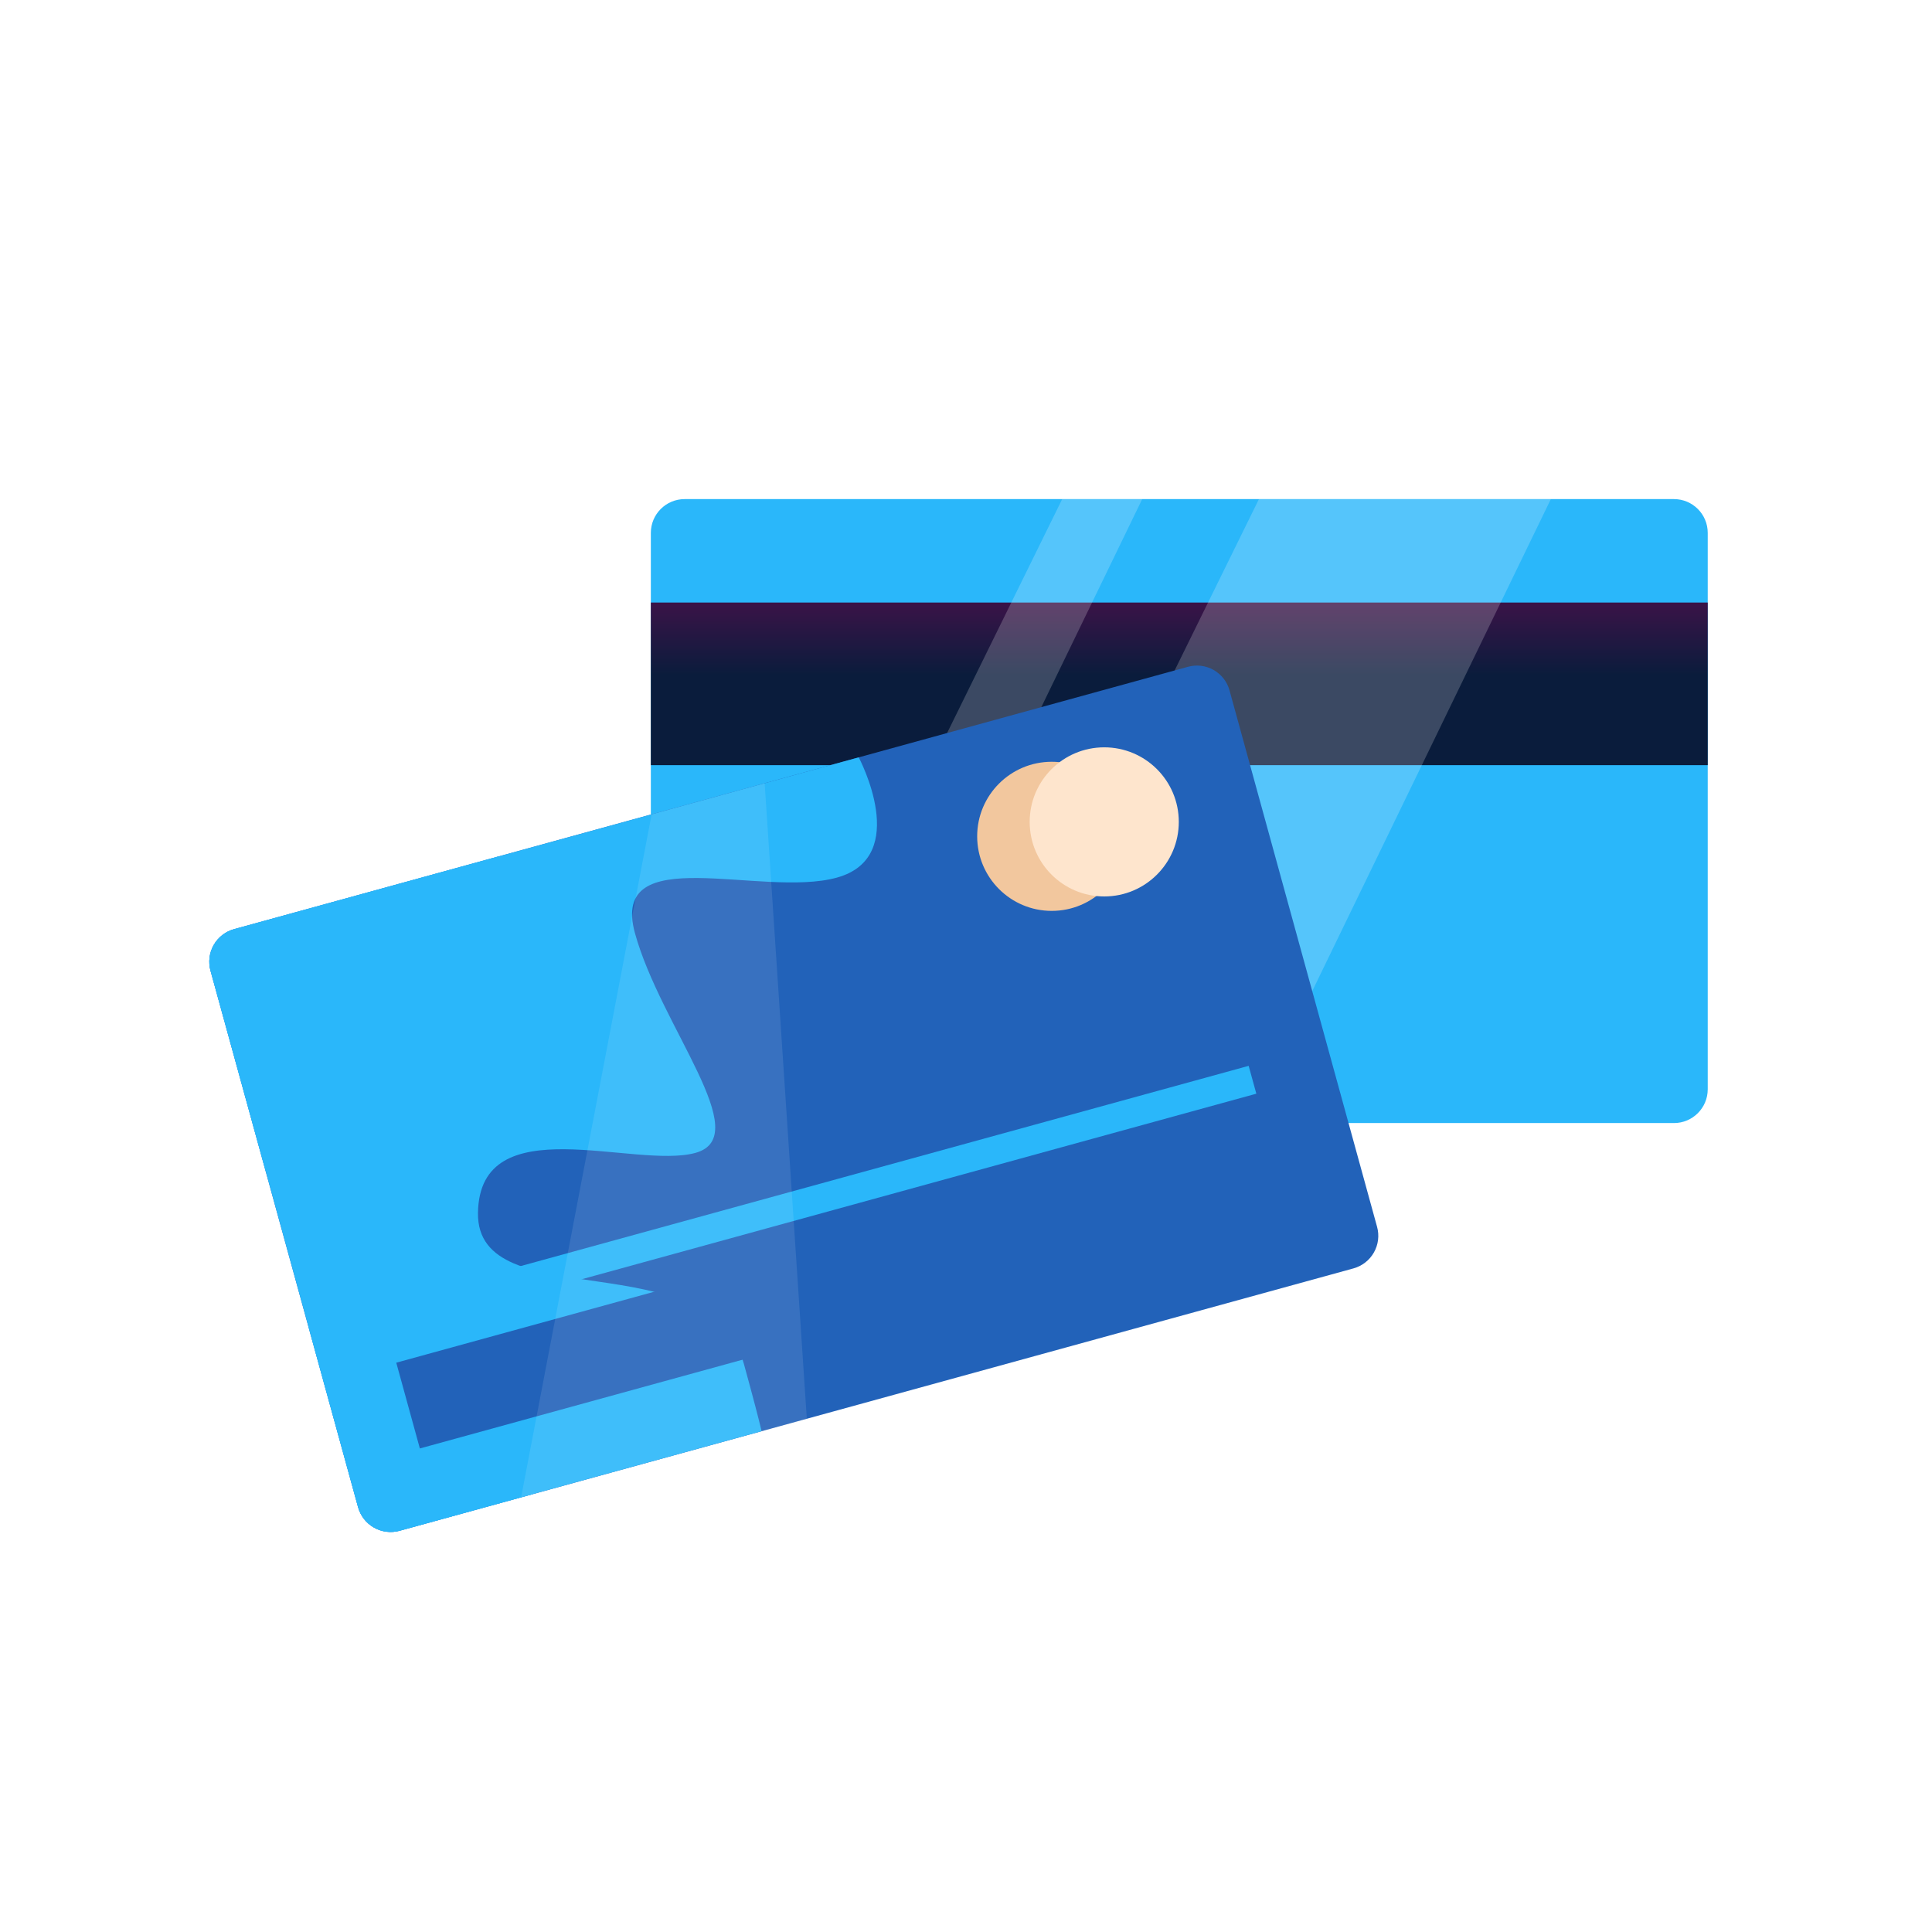 <svg width="120" height="120" viewBox="0 0 120 120" fill="none" xmlns="http://www.w3.org/2000/svg">
<rect width="120" height="120" fill="white"/>
<path d="M103.972 31H42.524C41.365 31 40.425 31.939 40.425 33.098V67.657C40.425 68.816 41.365 69.755 42.524 69.755H103.972C105.131 69.755 106.07 68.816 106.07 67.657V33.098C106.07 31.939 105.131 31 103.972 31Z" fill="url(#paint0_linear_175_912)"/>
<path d="M106.07 37.425H40.425V47.526H106.07V37.425Z" fill="url(#paint1_linear_175_912)"/>
<path d="M93.53 65.16C94.502 65.16 95.291 64.371 95.291 63.399C95.291 62.427 94.502 61.639 93.53 61.639C92.558 61.639 91.769 62.427 91.769 63.399C91.769 64.371 92.558 65.16 93.53 65.16Z" fill="url(#paint2_linear_175_912)"/>
<path d="M98.669 65.16C99.641 65.16 100.429 64.371 100.429 63.399C100.429 62.427 99.641 61.639 98.669 61.639C97.697 61.639 96.908 62.427 96.908 63.399C96.908 64.371 97.697 65.16 98.669 65.16Z" fill="url(#paint3_linear_175_912)"/>
<path d="M68.255 59.635H45.093V65.16H68.255V59.635Z" fill="url(#paint4_linear_175_912)"/>
<path d="M68.255 55.898H45.093V57.692H68.255V55.898Z" fill="url(#paint5_linear_175_912)"/>
<path opacity="0.2" d="M78.195 31L59.127 69.755H77.531L96.326 31H78.195Z" fill="white"/>
<path opacity="0.2" d="M65.975 31L46.907 69.755H52.151L70.945 31H65.975Z" fill="white"/>
<path d="M76.368 42.881L85.533 76.202C85.681 76.738 85.61 77.311 85.335 77.795C85.06 78.279 84.604 78.634 84.068 78.782L24.819 95.079C24.283 95.226 23.709 95.154 23.226 94.879C22.742 94.603 22.388 94.147 22.24 93.611L13.075 60.29C12.928 59.754 12.999 59.181 13.274 58.697C13.549 58.214 14.005 57.859 14.541 57.712L73.79 41.415C74.326 41.267 74.899 41.339 75.383 41.614C75.866 41.889 76.221 42.345 76.368 42.881V42.881Z" fill="url(#paint6_linear_175_912)"/>
<path d="M51.972 54.512C47.306 55.796 37.838 52.14 39.438 57.96C41.039 63.778 46.957 70.573 43.193 71.608C39.428 72.644 29.8 68.731 29.688 75.323C29.577 81.885 44.09 77.027 46.204 84.713C46.803 86.89 47.135 88.172 47.305 88.894L24.819 95.079C24.283 95.226 23.709 95.154 23.226 94.879C22.742 94.604 22.388 94.147 22.24 93.611L13.075 60.29C12.928 59.754 12.999 59.181 13.274 58.697C13.549 58.214 14.005 57.859 14.541 57.712L53.337 47.041C53.337 47.041 56.639 53.229 51.972 54.512Z" fill="url(#paint7_linear_175_912)"/>
<path d="M65.325 56.577C67.883 56.577 69.956 54.504 69.956 51.946C69.956 49.388 67.883 47.315 65.325 47.315C62.768 47.315 60.694 49.388 60.694 51.946C60.694 54.504 62.768 56.577 65.325 56.577Z" fill="url(#paint8_linear_175_912)"/>
<path d="M33.101 92.801L24.82 95.079C24.283 95.226 23.71 95.154 23.226 94.879C22.742 94.604 22.388 94.148 22.24 93.611L19.145 82.356C20.794 83.478 22.654 84.255 24.612 84.639C31.563 85.985 32.911 90.336 33.101 92.801Z" fill="url(#paint9_linear_175_912)"/>
<path d="M24.917 71.155C20.771 70.993 18.068 71.648 16.503 72.751L13.075 60.29C12.928 59.754 12.999 59.181 13.274 58.697C13.549 58.214 14.005 57.859 14.541 57.712L30.975 53.191C30.902 55.485 28.82 58.11 24.176 59.735C13.696 63.401 41.363 71.794 24.917 71.155Z" fill="url(#paint10_linear_175_912)"/>
<path d="M68.586 55.68C71.144 55.68 73.217 53.607 73.217 51.049C73.217 48.491 71.144 46.418 68.586 46.418C66.028 46.418 63.955 48.491 63.955 51.049C63.955 53.607 66.028 55.68 68.586 55.68Z" fill="url(#paint11_linear_175_912)"/>
<path d="M78.548 69.803L24.613 84.639L26.078 89.966L80.013 75.131L78.548 69.803Z" fill="url(#paint12_linear_175_912)"/>
<path d="M77.557 66.201L23.621 81.036L24.097 82.766L78.033 67.931L77.557 66.201Z" fill="url(#paint13_linear_175_912)"/>
<path opacity="0.1" d="M40.475 50.578L32.368 93.002L50.113 88.121L47.494 48.648L40.475 50.578Z" fill="white"/>
<path d="M76.587 62.677L59.196 67.46L59.672 69.191L77.063 64.407L76.587 62.677Z" fill="url(#paint14_linear_175_912)"/>
<defs>
<linearGradient id="paint0_linear_175_912" x1="110270" y1="18478.3" x2="110375" y2="29851.8" gradientUnits="userSpaceOnUse">
<stop stop-color="#2AB7FA"/>
<stop offset="1" stop-color="#2262B9"/>
</linearGradient>
<linearGradient id="paint1_linear_175_912" x1="73.248" y1="33.268" x2="73.248" y2="41.926" gradientUnits="userSpaceOnUse">
<stop stop-color="#670B52"/>
<stop offset="1" stop-color="#0A1C3C"/>
</linearGradient>
<linearGradient id="paint2_linear_175_912" x1="6808.42" y1="2631.97" x2="6808.42" y2="3007.3" gradientUnits="userSpaceOnUse">
<stop stop-color="#2AB7FA"/>
<stop offset="1" stop-color="#2262B9"/>
</linearGradient>
<linearGradient id="paint3_linear_175_912" x1="7014.79" y1="2631.97" x2="7014.79" y2="3007.3" gradientUnits="userSpaceOnUse">
<stop stop-color="#2AB7FA"/>
<stop offset="1" stop-color="#2262B9"/>
</linearGradient>
<linearGradient id="paint4_linear_175_912" x1="34734.9" y1="5024.84" x2="34734.9" y2="5520.14" gradientUnits="userSpaceOnUse">
<stop stop-color="#2AB7FA"/>
<stop offset="1" stop-color="#2262B9"/>
</linearGradient>
<linearGradient id="paint5_linear_175_912" x1="34734.9" y1="1427.04" x2="34734.9" y2="1479.31" gradientUnits="userSpaceOnUse">
<stop stop-color="#2AB7FA"/>
<stop offset="1" stop-color="#2262B9"/>
</linearGradient>
<linearGradient id="paint6_linear_175_912" x1="148765" y1="-66170.9" x2="153130" y2="-50992.7" gradientUnits="userSpaceOnUse">
<stop stop-color="#2AB7FA"/>
<stop offset="1" stop-color="#2262B9"/>
</linearGradient>
<linearGradient id="paint7_linear_175_912" x1="73618.8" y1="-42389" x2="79928.6" y2="-37507.9" gradientUnits="userSpaceOnUse">
<stop stop-color="#2AB7FA"/>
<stop offset="1" stop-color="#2262B9"/>
</linearGradient>
<linearGradient id="paint8_linear_175_912" x1="54.129" y1="54.348" x2="57.662" y2="53.59" gradientUnits="userSpaceOnUse">
<stop stop-color="#FEE5CD"/>
<stop offset="1" stop-color="#F2C79E"/>
</linearGradient>
<linearGradient id="paint9_linear_175_912" x1="21993.4" y1="-9642.79" x2="24737.2" y2="-8075.23" gradientUnits="userSpaceOnUse">
<stop stop-color="#2AB7FA"/>
<stop offset="1" stop-color="#2262B9"/>
</linearGradient>
<linearGradient id="paint10_linear_175_912" x1="30149.5" y1="-17808.9" x2="34144.6" y2="-15958" gradientUnits="userSpaceOnUse">
<stop stop-color="#2AB7FA"/>
<stop offset="1" stop-color="#2262B9"/>
</linearGradient>
<linearGradient id="paint11_linear_175_912" x1="24092.2" y1="-3107.62" x2="24315.1" y2="-2990.84" gradientUnits="userSpaceOnUse">
<stop stop-color="#FEE5CD"/>
<stop offset="1" stop-color="#F2C79E"/>
</linearGradient>
<linearGradient id="paint12_linear_175_912" x1="119319" y1="-33843.8" x2="119489" y2="-33227.2" gradientUnits="userSpaceOnUse">
<stop stop-color="#2AB7FA"/>
<stop offset="1" stop-color="#2262B9"/>
</linearGradient>
<linearGradient id="paint13_linear_175_912" x1="119588" y1="-33012.1" x2="119602" y2="-32961.7" gradientUnits="userSpaceOnUse">
<stop stop-color="#2AB7FA"/>
<stop offset="1" stop-color="#2262B9"/>
</linearGradient>
<linearGradient id="paint14_linear_175_912" x1="42105.6" y1="-12050.3" x2="42119.7" y2="-11998.9" gradientUnits="userSpaceOnUse">
<stop stop-color="#2AB7FA"/>
<stop offset="1" stop-color="#2262B9"/>
</linearGradient>
</defs>
</svg>
